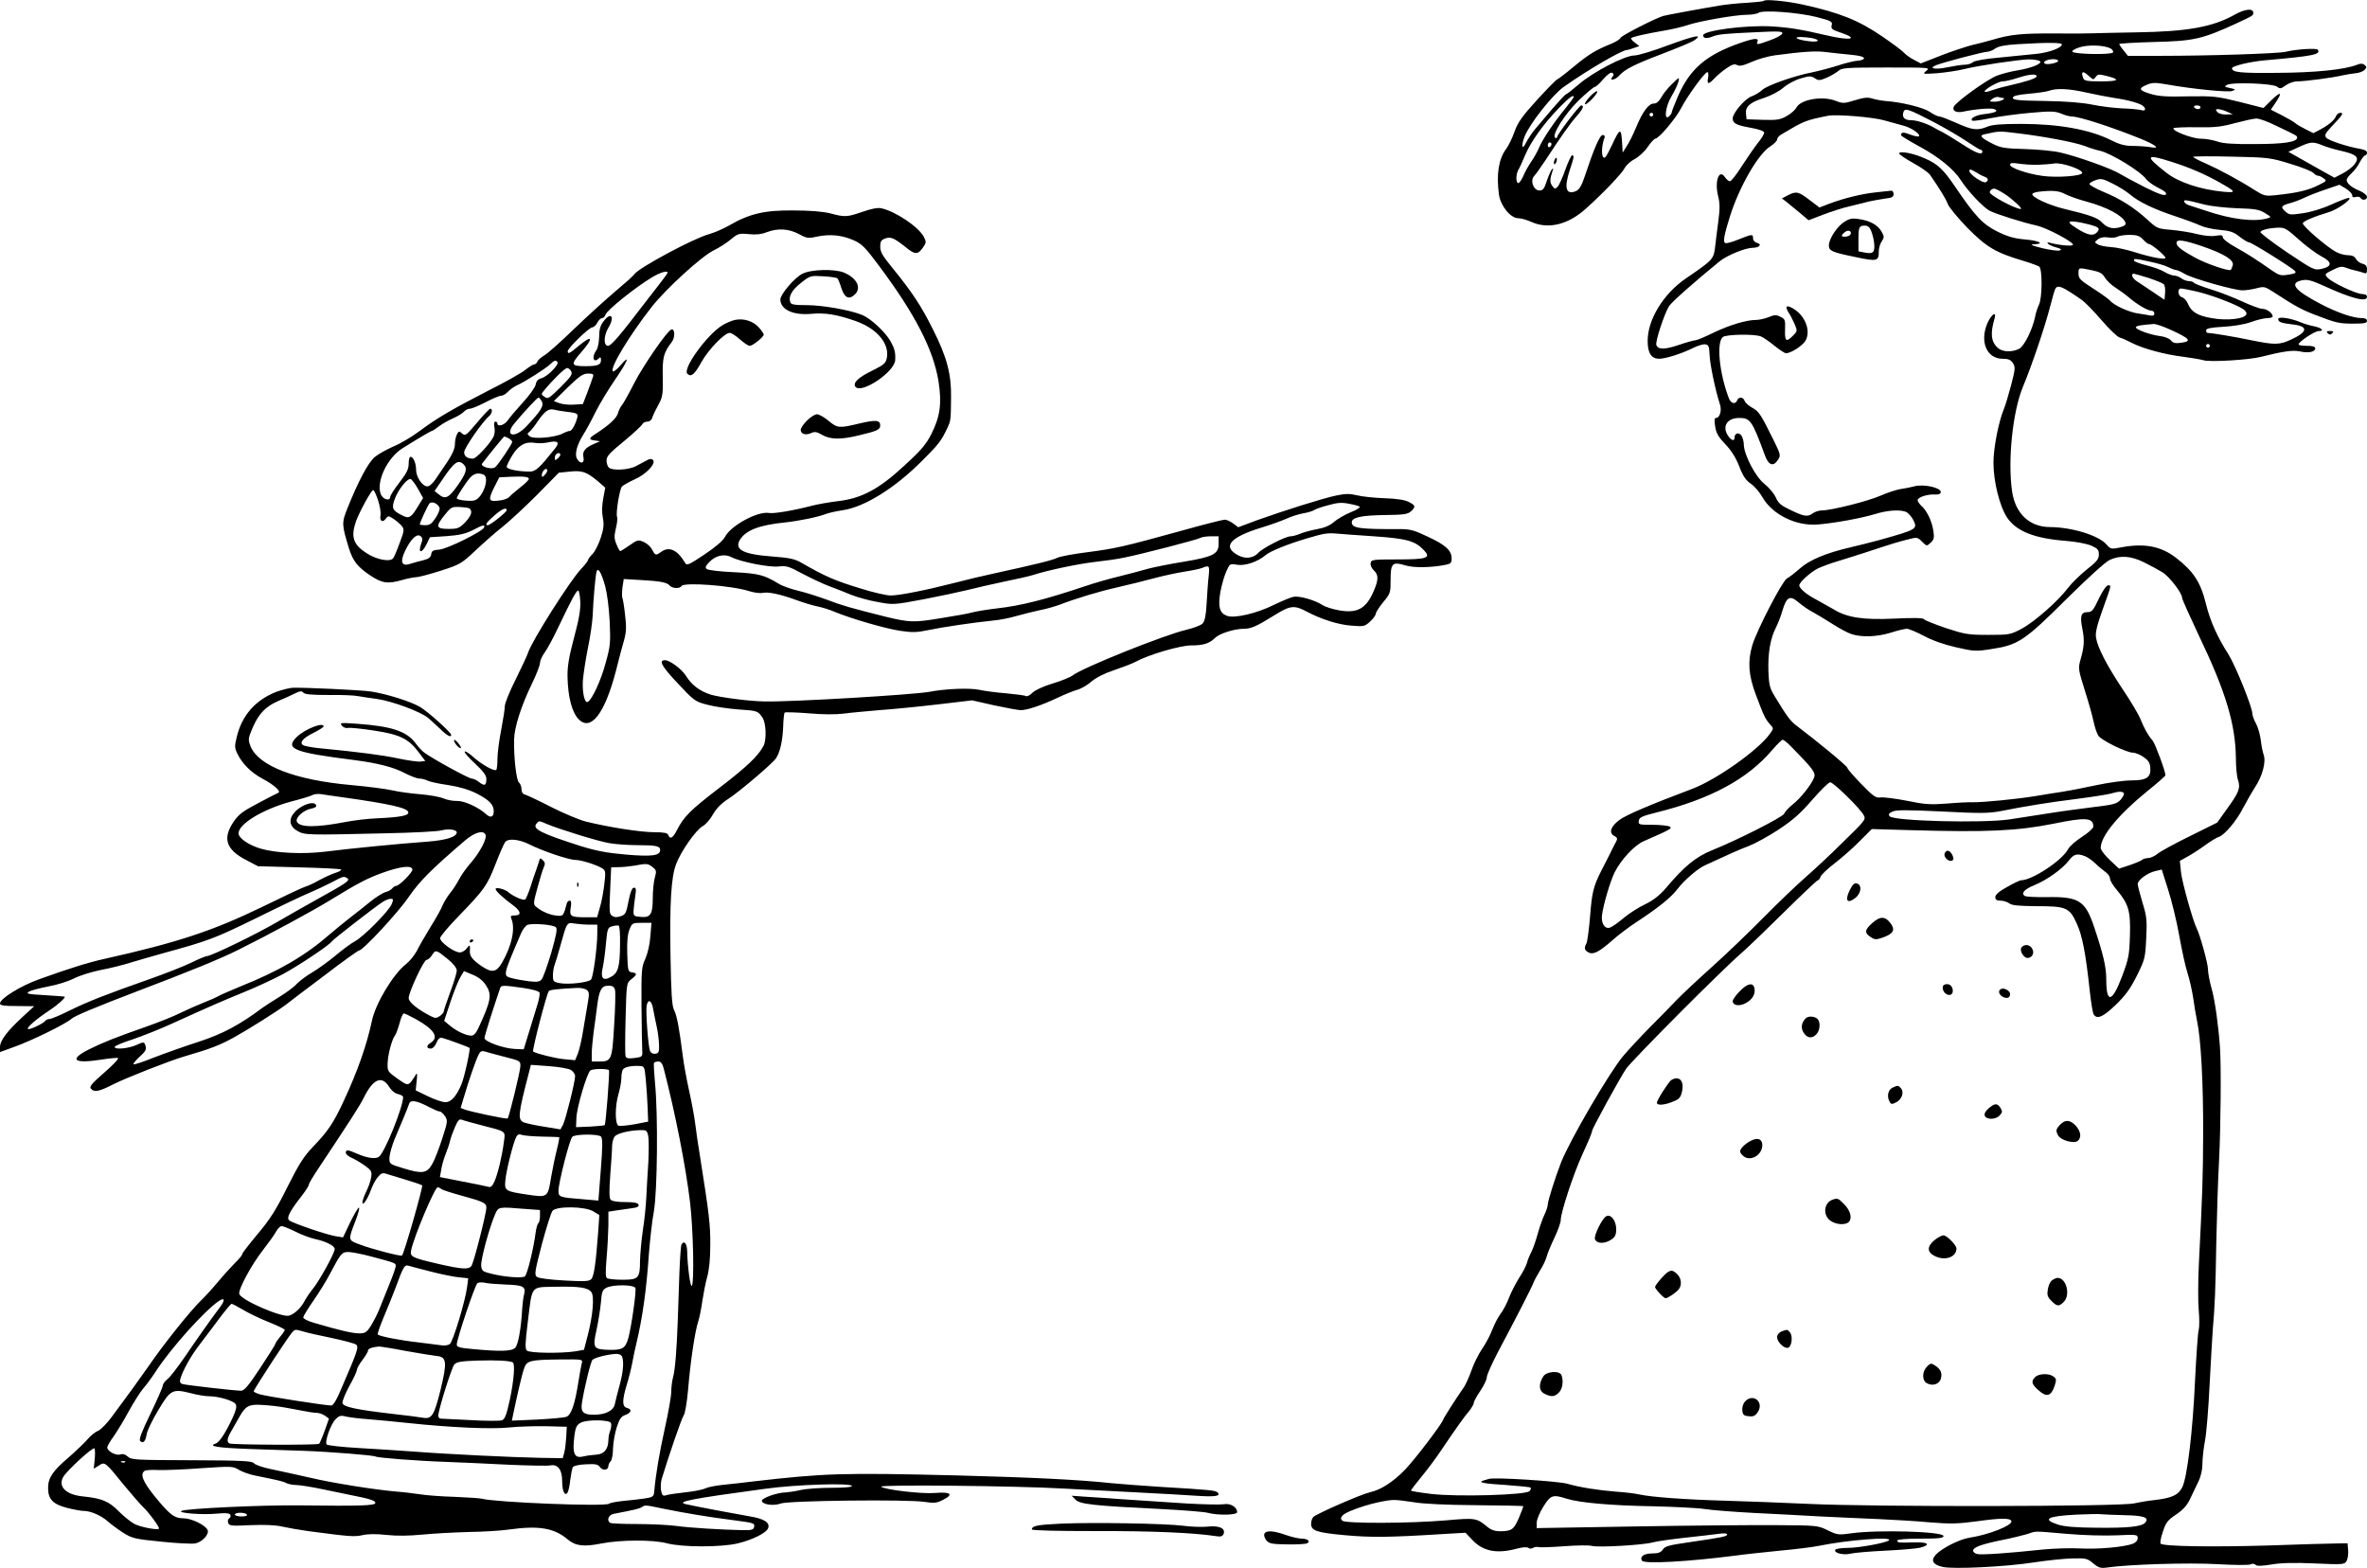 <?xml version="1.0" standalone="no"?>
<!DOCTYPE svg PUBLIC "-//W3C//DTD SVG 20010904//EN"
 "http://www.w3.org/TR/2001/REC-SVG-20010904/DTD/svg10.dtd">
<svg version="1.0" xmlns="http://www.w3.org/2000/svg"
 width="1280pt" height="848pt" viewBox="0 0 1280 848"
 preserveAspectRatio="xMidYMid meet">
<g transform="translate(0,848) scale(0.1,-0.1)"
fill="#000000" stroke="none">
<path d="M9539 8476 c-4 -4 -44 -8 -90 -11 -46 -2 -111 -9 -144 -14 -121 -20
-291 -52 -310 -57 -44 -13 -226 -106 -231 -118 -3 -8 -24 -21 -47 -31 -89 -36
-125 -58 -206 -125 -47 -39 -88 -70 -91 -70 -4 0 -52 -49 -107 -109 -82 -90
-104 -121 -123 -173 -12 -35 -33 -77 -45 -93 -41 -55 -54 -138 -39 -248 9 -61
63 -127 104 -127 15 0 47 -9 71 -20 91 -41 199 -15 294 71 91 81 195 190 210
219 9 17 33 39 55 50 21 11 53 40 70 65 17 25 36 45 41 45 19 0 114 112 142
169 33 63 126 191 140 191 5 0 7 -13 4 -30 -8 -37 2 -38 34 -4 13 14 42 39 64
54 32 22 45 26 59 18 13 -7 33 -3 78 17 33 15 90 31 127 36 150 20 224 25 278
17 32 -4 91 -10 131 -14 45 -4 72 -11 72 -19 0 -6 -15 -12 -33 -13 -17 -1 -66
-12 -107 -26 -41 -13 -102 -29 -135 -36 -100 -19 -248 -71 -275 -96 -14 -13
-40 -29 -58 -35 -35 -12 -102 -90 -102 -119 0 -27 19 -37 98 -51 48 -9 72 -18
72 -27 0 -7 -15 -32 -34 -55 -18 -23 -57 -79 -86 -124 -29 -46 -58 -83 -65
-83 -7 0 -19 10 -27 22 -32 48 -57 -23 -37 -102 10 -40 10 -68 1 -138 -6 -48
-14 -105 -16 -127 -9 -78 -8 -77 -160 -181 -121 -83 -206 -222 -206 -337 0
-67 20 -97 63 -97 37 1 125 29 186 60 23 11 52 20 63 18 18 -3 21 -11 23 -58
2 -50 30 -186 56 -267 11 -34 -1 -73 -22 -73 -8 0 -9 -15 -4 -45 5 -36 17 -57
54 -96 33 -34 58 -74 76 -120 20 -53 36 -76 62 -94 20 -13 48 -46 64 -74 54
-94 182 -157 300 -147 95 8 234 34 308 56 69 22 142 26 172 10 10 -6 26 -24
35 -41 25 -50 22 -52 -186 -110 -41 -11 -111 -29 -155 -39 -129 -30 -221 -68
-273 -115 -26 -23 -57 -47 -69 -53 -25 -14 -162 -278 -187 -361 -26 -89 -21
-162 20 -270 42 -112 50 -129 76 -158 20 -22 20 -22 -1 -51 -62 -88 -292 -250
-421 -298 -218 -82 -358 -141 -393 -168 -48 -36 -58 -69 -28 -86 16 -8 19 -15
12 -28 -5 -9 -21 -39 -34 -67 -14 -27 -34 -68 -46 -90 -44 -87 -52 -118 -62
-246 -6 -73 -15 -141 -20 -150 -14 -26 -11 -37 11 -49 26 -14 57 2 131 67 31
28 90 72 130 98 119 78 187 133 222 180 37 47 107 108 147 126 143 66 183 84
236 104 34 13 107 53 162 89 78 52 118 87 182 161 45 52 89 95 97 95 18 0 164
-143 182 -179 12 -22 6 -29 -111 -143 -67 -67 -161 -154 -208 -195 -47 -41
-148 -138 -225 -216 -77 -78 -203 -199 -279 -267 -77 -69 -162 -149 -190 -178
-28 -30 -94 -97 -147 -150 -52 -53 -116 -122 -142 -153 -75 -90 -286 -451
-335 -574 -30 -77 -72 -208 -72 -228 0 -10 -8 -34 -18 -55 -10 -20 -26 -66
-36 -102 -10 -36 -25 -81 -35 -100 -10 -19 -21 -46 -24 -60 -4 -14 -22 -50
-42 -80 -19 -30 -44 -79 -55 -108 -11 -30 -32 -69 -46 -87 -14 -19 -34 -58
-45 -87 -11 -29 -36 -76 -55 -103 -19 -28 -45 -80 -57 -116 -13 -36 -31 -76
-40 -89 -51 -74 -109 -165 -114 -179 -11 -28 -152 -213 -205 -268 -64 -66
-130 -109 -189 -122 -46 -10 -282 -113 -306 -133 -7 -6 -13 -23 -13 -38 0 -37
30 -47 179 -61 144 -13 233 -13 536 6 l120 7 37 -39 c57 -61 131 -76 237 -48
33 9 59 11 66 5 6 -5 17 -5 25 0 8 5 22 7 31 4 10 -2 71 0 138 5 66 5 133 6
148 2 34 -10 278 4 332 19 22 6 100 17 173 25 73 8 154 17 181 21 29 4 47 3
47 -3 0 -11 -24 -16 -210 -43 -104 -15 -127 -21 -138 -39 -11 -16 -25 -21 -57
-21 -45 0 -69 -17 -56 -39 12 -19 247 -6 511 28 41 6 147 17 235 26 88 8 183
20 210 26 158 32 402 51 380 30 -16 -14 -162 -41 -225 -41 -33 0 -62 -5 -65
-10 -11 -17 44 -31 83 -21 21 5 105 12 187 16 83 4 167 11 188 16 61 16 45 31
-30 29 -87 -3 -93 -2 -93 10 0 6 48 10 125 10 100 0 125 3 125 14 0 25 -356
35 -498 15 -70 -10 -76 -9 -128 16 -53 26 -57 27 -282 28 -125 1 -467 -2 -759
-7 l-533 -9 0 29 c0 17 16 55 36 87 39 63 51 67 126 43 70 -22 239 -37 468
-41 118 -3 244 -9 280 -15 36 -6 155 -15 265 -21 110 -5 272 -14 360 -19 88
-4 228 -11 310 -14 83 -4 209 -11 282 -18 113 -9 149 -8 255 6 128 18 179 18
185 1 7 -23 -122 -74 -227 -90 -53 -8 -148 -56 -181 -91 -30 -32 -17 -55 37
-67 58 -13 341 1 489 24 72 11 166 21 210 22 76 2 83 0 115 -27 29 -24 40 -27
75 -22 118 17 442 27 595 18 91 -5 172 -6 181 -1 9 5 20 4 27 -3 7 -7 32 -6
84 2 50 9 123 11 235 6 157 -7 162 -6 173 14 6 11 10 38 8 58 l-3 37 -60 -1
c-33 0 -199 -5 -370 -11 -307 -9 -566 -5 -581 10 -4 4 1 33 12 64 16 50 26 63
71 93 36 24 59 49 74 80 12 25 32 67 45 94 16 32 24 68 24 100 0 28 6 85 14
126 8 41 19 179 25 305 7 127 14 259 17 295 11 124 15 216 19 470 3 140 9 341
15 445 9 174 12 512 5 610 -8 115 -26 248 -44 315 -12 41 -21 90 -21 109 0 31
-43 186 -61 221 -20 39 -80 252 -85 305 l-6 60 43 24 c24 13 67 41 94 61 28
20 60 40 72 44 33 10 98 88 133 157 18 34 47 85 65 113 40 60 60 138 46 175
-5 14 -12 49 -15 76 -3 28 -14 68 -25 90 -12 21 -21 47 -21 56 0 35 -92 262
-130 322 -59 92 -98 179 -120 268 -30 122 -67 178 -163 253 -82 63 -172 80
-298 56 -52 -10 -55 -10 -77 15 -43 50 -187 94 -306 95 -110 0 -187 72 -205
191 -25 170 3 435 59 569 45 107 117 319 145 427 13 50 26 97 30 102 13 23 38
12 143 -61 18 -13 66 -62 107 -110 41 -47 84 -89 97 -93 13 -3 43 -17 68 -30
59 -30 175 -62 275 -74 44 -6 94 -14 111 -19 34 -11 247 2 309 18 119 30 174
38 211 30 46 -11 84 -3 84 16 0 10 -13 14 -45 14 -25 0 -45 3 -45 8 1 14 87
72 109 72 34 0 15 18 -27 26 -20 4 -52 13 -70 21 -55 23 -122 33 -122 18 0
-16 14 -22 83 -30 81 -10 76 -40 -13 -81 -63 -29 -87 -30 -215 -4 -85 18 -211
39 -237 40 -5 0 -8 6 -8 14 0 10 24 15 93 19 55 3 116 13 151 26 33 12 72 21
88 21 15 0 28 4 28 9 0 18 -32 41 -56 41 -13 0 -61 18 -107 39 -45 21 -121 51
-170 66 -48 15 -90 31 -93 36 -3 5 -15 9 -27 9 -12 0 -31 7 -41 15 -11 8 -29
15 -39 15 -11 0 -34 9 -51 19 -17 11 -61 27 -98 36 -38 10 -68 21 -68 26 0 12
3 12 86 -6 39 -8 84 -21 100 -30 16 -8 34 -15 41 -15 6 0 28 -9 47 -21 42 -25
268 -89 313 -89 18 0 52 5 75 11 41 11 46 10 95 -22 114 -74 148 -93 221 -121
117 -45 131 -48 209 -48 58 0 73 3 73 15 0 10 -10 15 -28 15 -47 0 -132 29
-222 76 -144 75 -174 115 -98 129 26 5 51 -2 113 -30 150 -69 235 -91 235 -60
0 10 -10 15 -26 15 -32 0 -165 63 -188 89 -16 18 -15 20 28 41 37 19 50 21 73
12 15 -6 40 -13 55 -16 14 -3 33 -9 42 -12 12 -5 16 0 16 19 0 18 -7 27 -25
31 -13 3 -29 15 -35 26 -7 14 -21 20 -43 20 -18 0 -47 8 -65 18 -50 27 -184
142 -179 155 3 11 58 35 147 62 46 15 126 74 101 75 -7 0 -50 -16 -94 -36 -48
-22 -111 -41 -154 -47 -65 -10 -74 -9 -93 8 -29 26 -25 33 22 46 24 6 59 20
80 30 20 10 71 30 113 44 l76 26 35 -21 c19 -12 34 -28 34 -36 0 -11 6 -13 19
-9 11 3 22 1 26 -5 10 -16 35 -12 35 6 0 8 -17 22 -37 31 -45 18 -73 41 -73
60 0 7 12 23 26 36 14 12 35 39 45 60 11 20 24 37 29 37 6 0 10 7 10 15 0 9
-14 16 -37 20 -70 12 -170 45 -183 60 -11 14 -7 22 26 58 62 65 70 77 50 77
-9 0 -20 -8 -23 -17 -9 -23 -39 -48 -85 -73 l-38 -20 -42 21 c-24 12 -50 27
-58 35 -9 7 -42 26 -73 42 l-57 29 25 37 c39 57 30 65 -20 16 l-45 -44 -129
33 c-122 30 -139 32 -278 30 -118 -3 -160 0 -206 14 -62 19 -65 30 -14 50 26
11 45 11 107 0 141 -25 328 -43 351 -35 21 8 20 9 -12 16 -30 6 -32 8 -16 17
28 16 249 8 271 -10 15 -12 21 -11 46 7 16 12 44 22 62 22 43 0 194 20 243 32
22 5 55 10 73 12 17 1 39 9 48 17 13 14 13 17 1 28 -11 8 -22 9 -43 0 -69 -26
-224 -42 -434 -43 -198 -2 -240 3 -240 25 0 12 98 36 180 43 259 23 301 31
284 57 -6 10 -116 3 -174 -11 -39 -10 -421 -22 -684 -22 l-169 0 -23 29 c-13
15 -23 31 -24 35 0 3 84 8 188 11 215 5 260 15 447 101 90 42 90 42 90 57 0
25 -44 21 -98 -9 -120 -68 -257 -93 -538 -97 -107 -2 -210 -4 -229 -5 -19 -1
-114 -2 -211 -1 -175 1 -237 -5 -334 -34 -27 -8 -78 -21 -112 -29 -34 -9 -110
-34 -169 -57 l-107 -42 -36 19 c-20 10 -45 28 -56 40 -11 12 -64 51 -118 88
-128 87 -228 127 -427 171 -86 19 -202 30 -211 21z m284 -88 c81 -21 88 -25
82 -45 -4 -18 2 -24 45 -38 108 -36 59 -47 -73 -16 -137 32 -198 42 -292 48
-139 9 -375 -22 -375 -48 0 -16 19 -19 47 -8 35 14 64 17 242 25 121 6 143 5
139 -7 -2 -8 -31 -24 -64 -36 -72 -26 -78 -27 -70 -8 8 21 -18 19 -95 -8 -181
-63 -270 -139 -334 -285 -19 -44 -35 -85 -35 -90 0 -5 -7 -15 -15 -22 -29 -24
-18 58 15 111 16 27 32 61 36 76 7 28 6 28 -34 -11 -22 -21 -48 -53 -58 -72
-13 -23 -26 -34 -41 -34 -28 0 -61 -45 -96 -130 -15 -36 -37 -81 -50 -100
l-22 -35 -3 50 c-5 85 -11 85 -53 -5 -34 -72 -42 -82 -51 -67 -9 17 -5 67 9
103 3 8 -1 14 -10 14 -16 0 -49 -78 -97 -223 -16 -49 -29 -71 -45 -79 -57 -26
-69 15 -35 116 22 66 24 76 11 76 -4 0 -21 -35 -36 -77 -15 -43 -34 -85 -42
-93 -13 -13 -16 -13 -29 5 -14 19 -13 37 2 82 5 12 4 15 -3 8 -6 -5 -18 -34
-28 -62 -14 -44 -21 -53 -40 -53 -32 0 -52 53 -29 78 9 9 37 49 63 88 77 118
132 197 168 237 33 37 41 57 24 57 -11 0 -131 -158 -131 -172 0 -5 -4 -6 -10
-3 -21 13 52 129 128 203 41 39 80 72 86 72 6 0 27 19 46 42 23 26 41 39 49
34 9 -6 9 -11 0 -22 -19 -23 15 -17 36 6 32 36 82 61 234 119 81 31 158 63
172 72 54 37 3 27 -138 -25 -82 -31 -165 -56 -185 -56 -51 0 -219 -87 -298
-154 -36 -31 -68 -56 -72 -56 -3 0 -34 -33 -68 -72 -34 -40 -77 -91 -96 -113
-19 -22 -41 -56 -51 -75 -22 -47 -29 -20 -8 33 28 69 150 224 211 267 130 92
315 200 343 200 5 0 22 5 38 11 l28 10 -25 19 c-14 10 -22 21 -19 24 7 7 72
22 181 41 42 7 96 20 120 28 62 22 263 57 323 57 27 0 57 5 65 11 24 16 214 2
313 -23z m-24 -114 c49 -10 36 -24 -16 -17 -61 7 -91 22 -47 23 17 0 46 -3 63
-6z m1351 -34 c0 -18 -65 -43 -135 -51 -38 -4 -128 -13 -200 -20 -81 -7 -136
-17 -146 -25 -8 -8 -29 -14 -45 -14 -16 0 -58 -7 -94 -14 -65 -14 -105 -6 -59
12 41 16 255 72 275 72 11 0 31 8 44 18 18 12 53 19 120 23 164 10 240 9 240
-1z m263 -22 c10 -5 16 -15 14 -21 -4 -14 -206 -11 -220 3 -5 4 11 15 35 23
45 16 135 14 171 -5z m-383 -68 c20 -12 -42 -38 -122 -51 -33 -5 -82 -18 -109
-28 -54 -21 -224 -143 -234 -169 -8 -22 14 -33 50 -26 63 14 151 21 169 14 27
-10 7 -20 -54 -27 -46 -5 -82 -25 -63 -36 4 -2 49 4 98 14 50 10 147 23 216
29 110 10 131 9 164 -4 21 -9 47 -16 59 -16 40 0 215 -57 369 -119 90 -37 114
-58 51 -46 -20 3 -62 6 -92 6 -41 0 -70 8 -114 30 -115 58 -282 89 -489 89
-108 0 -156 -4 -182 -15 -53 -22 -81 -19 -167 20 -43 19 -84 35 -92 35 -9 0
-32 11 -52 25 -36 24 -153 53 -241 59 -22 2 -54 8 -70 13 -24 8 -45 6 -94 -9
-59 -18 -66 -18 -102 -4 -72 29 -191 9 -214 -35 -7 -13 -31 -35 -54 -47 -35
-20 -52 -22 -128 -20 l-88 3 -3 28 c-5 40 20 63 96 87 37 12 83 36 106 56 22
19 64 42 94 50 47 14 55 14 76 1 20 -14 27 -13 67 4 24 11 52 28 62 37 17 15
47 17 258 17 233 0 238 0 216 -18 -22 -18 -21 -18 58 -13 44 4 109 13 145 22
82 20 291 51 350 53 25 0 52 -4 60 -9z m100 1 c0 -11 -59 -23 -72 -15 -15 9
12 24 45 24 15 0 27 -4 27 -9z m167 -83 c22 -20 24 -21 36 -4 11 15 18 16 60
5 76 -19 65 -29 -31 -29 -73 0 -91 3 -96 16 -15 39 -3 44 31 12z m-284 -2 c-2
-10 -54 -27 -158 -51 -33 -7 -73 -19 -89 -25 -16 -6 -31 -9 -33 -6 -9 9 72 56
97 56 14 0 52 9 85 20 62 20 102 22 98 6z m272 -87 c50 -11 117 -24 150 -29
71 -10 135 -28 153 -42 20 -17 14 -31 -10 -23 -13 3 -59 8 -103 9 -44 2 -116
11 -160 20 -54 11 -137 18 -255 20 -145 2 -175 5 -175 17 0 10 21 16 85 22 47
4 96 11 110 16 41 15 109 12 205 -10z m-2775 -24 c0 -3 -20 -30 -44 -60 -62
-75 -125 -169 -143 -213 -8 -20 -28 -55 -43 -77 -15 -22 -35 -57 -43 -78 -9
-20 -21 -37 -26 -37 -14 0 -14 44 -2 68 6 9 23 46 38 82 32 76 100 170 185
258 54 55 78 73 78 57z m2323 -5 c7 0 6 -4 -3 -10 -8 -5 -28 -10 -45 -10 -29
1 -29 1 -10 16 11 8 26 12 33 9 8 -3 19 -5 25 -5z m1067 -50 c0 -5 -6 -10 -14
-10 -8 0 -18 5 -21 10 -3 6 3 10 14 10 12 0 21 -4 21 -10z m-1443 -80 c61 -32
141 -79 178 -104 37 -25 71 -46 76 -46 5 0 9 -4 9 -10 0 -21 -35 -8 -113 43
-45 29 -93 58 -107 65 -14 6 -32 16 -40 21 -40 23 -94 41 -126 41 -36 0 -51
17 -40 46 8 21 28 14 163 -56z m1588 55 l30 -13 -36 -1 c-21 -1 -42 5 -49 14
-10 12 -9 15 6 15 11 -1 33 -7 49 -15z m-3105 -15 c0 -5 -4 -10 -10 -10 -5 0
-10 5 -10 10 0 6 5 10 10 10 6 0 10 -4 10 -10z m1250 -31 c36 -10 83 -23 105
-29 42 -11 92 -46 82 -57 -4 -3 -25 1 -46 9 -38 15 -51 14 -51 -3 0 -4 46 -32
103 -63 100 -54 184 -122 221 -181 38 -59 121 -147 156 -165 39 -19 177 -63
255 -80 53 -12 195 -87 195 -103 0 -10 -69 -4 -120 9 -17 5 -22 4 -15 -4 6 -6
26 -15 45 -20 26 -7 31 -11 19 -16 -9 -4 -52 2 -95 12 -56 14 -70 20 -46 21
61 2 32 19 -45 26 -60 5 -95 15 -152 43 -79 39 -120 83 -228 242 -64 94 -94
123 -163 153 -61 28 -140 43 -140 27 0 -5 34 -28 75 -51 42 -23 82 -51 91 -63
55 -79 87 -132 97 -159 6 -17 54 -75 106 -129 104 -105 153 -134 301 -178 41
-12 81 -27 88 -32 17 -15 16 -171 -2 -206 -7 -15 -17 -43 -20 -62 -15 -72 -59
-161 -87 -176 -40 -20 -91 -18 -117 6 -35 33 -40 77 -16 158 12 42 -17 23 -38
-24 -44 -101 -5 -194 82 -194 30 0 43 -5 55 -23 14 -22 13 -32 -9 -118 -14
-52 -31 -110 -39 -129 -29 -69 -57 -212 -57 -291 0 -103 33 -236 74 -298 50
-74 148 -113 321 -126 50 -4 109 -15 133 -25 36 -16 42 -23 42 -49 0 -24 -11
-38 -66 -81 -36 -29 -81 -73 -100 -98 -55 -73 -184 -186 -252 -222 -61 -32
-66 -33 -180 -33 -109 0 -126 3 -230 37 -61 21 -115 42 -118 48 -4 7 -57 8
-159 3 -169 -8 -257 5 -331 51 -22 12 -61 35 -89 50 -56 29 -95 62 -95 79 0
16 59 70 100 91 19 9 69 28 110 40 41 13 104 32 140 44 161 53 188 61 237 73
50 13 52 13 77 -12 25 -25 25 -25 46 -6 18 17 21 26 15 65 -8 52 -34 107 -64
134 -12 11 -21 25 -21 32 0 15 54 33 95 30 21 -1 30 4 30 14 0 23 -90 43 -140
31 -22 -6 -58 -13 -80 -16 -22 -4 -69 -19 -105 -35 -68 -30 -267 -80 -317 -80
-16 0 -38 -7 -49 -15 -28 -21 -46 -19 -119 16 -53 25 -68 37 -82 69 -10 22
-37 54 -61 73 -49 38 -111 158 -112 213 0 16 -6 38 -13 49 -15 19 -37 13 -37
-11 0 -21 -17 -17 -34 8 -36 51 -7 98 59 98 60 0 70 -14 139 -202 20 -55 46
-63 71 -24 15 23 14 28 -20 98 -74 150 -83 163 -119 183 -20 11 -39 28 -42 38
-7 21 -33 23 -40 2 -10 -24 -34 -17 -45 12 -52 136 -68 303 -32 331 19 14 169
17 205 3 13 -5 45 -27 73 -50 27 -22 56 -41 63 -41 28 0 92 42 107 70 29 57
-7 140 -76 176 -32 16 -37 6 -15 -29 8 -12 22 -39 31 -60 15 -36 15 -38 -9
-62 -37 -37 -45 -31 -43 32 2 53 0 58 -25 70 -23 12 -33 11 -64 -2 -20 -8 -51
-15 -68 -15 -52 0 -145 -28 -232 -70 -45 -22 -88 -40 -96 -40 -8 0 -48 -11
-89 -25 -76 -26 -112 -26 -122 -1 -7 18 44 172 69 211 15 23 136 130 272 241
42 34 138 73 179 74 37 0 54 19 24 27 -12 3 -21 13 -21 24 0 24 -4 24 -79 -6
-34 -14 -67 -23 -72 -19 -12 7 -6 42 26 144 50 159 153 339 219 379 20 13 36
29 36 37 0 7 10 20 23 27 124 74 129 76 252 101 45 9 244 -7 305 -25z m2121
-30 c113 -54 112 -53 111 -64 -1 -23 -73 -34 -228 -34 -119 -1 -173 3 -204 14
-23 8 -63 15 -89 15 -46 0 -160 44 -147 57 3 3 59 6 124 5 96 -2 133 2 207 22
50 13 102 25 116 25 15 1 64 -17 110 -40z m-1397 -40 c140 -17 306 -48 361
-69 28 -11 64 -22 80 -25 60 -13 222 -112 252 -155 8 -11 37 -32 65 -46 36
-18 47 -29 40 -36 -8 -8 -40 3 -114 40 -57 29 -118 62 -136 73 -41 26 -227 93
-319 114 -37 9 -124 17 -193 19 -112 3 -132 7 -177 30 -61 31 -72 44 -41 50
83 18 75 18 182 5z m-2524 -58 c0 -6 -4 -13 -10 -16 -5 -3 -10 1 -10 9 0 9 5
16 10 16 6 0 10 -4 10 -9z m4167 -6 c21 -9 67 -23 104 -31 84 -19 100 -35 72
-72 -11 -15 -40 -37 -65 -50 l-44 -23 -70 39 c-38 22 -94 53 -124 70 l-55 31
55 25 c64 30 78 31 127 11z m-171 -101 c61 -18 117 -41 124 -49 7 -8 18 -15
24 -15 7 0 21 -6 31 -14 18 -13 17 -15 -21 -34 -62 -32 -120 -45 -244 -58 -50
-5 -60 -2 -107 28 -88 56 -195 113 -265 144 -37 16 -68 32 -68 36 0 3 93 4
208 1 200 -4 211 -6 318 -39z m-646 12 c101 -32 182 -67 260 -111 93 -52 96
-58 25 -52 -126 12 -244 51 -310 103 -118 92 -113 104 25 60z m-720 -17 c30 1
70 4 88 7 38 7 152 -31 152 -51 0 -17 -138 -27 -216 -16 -84 12 -174 43 -174
60 0 10 10 12 48 6 26 -4 72 -7 102 -6z m-287 -65 c19 -7 22 -20 6 -29 -14 -9
-89 42 -89 60 0 12 6 11 33 -5 17 -11 40 -23 50 -26z m785 -95 c46 -40 129
-80 247 -119 55 -18 116 -41 135 -50 19 -9 66 -20 104 -23 57 -5 76 -12 107
-37 21 -16 43 -30 50 -30 14 0 235 -138 250 -156 8 -10 -1 -14 -36 -19 -40 -7
-50 -4 -87 21 -87 61 -126 86 -195 125 -41 22 -73 47 -73 56 0 12 -8 13 -39 8
-23 -4 -62 0 -99 9 -33 9 -96 19 -139 23 -75 6 -79 8 -128 53 -72 66 -148 115
-239 152 -43 18 -78 38 -77 43 1 6 16 15 34 21 28 10 39 8 92 -19 33 -16 75
-43 93 -58z m-677 2 c40 -26 100 -81 87 -81 -30 0 -168 74 -168 90 0 10 12 20
25 20 6 0 31 -13 56 -29z m328 -1 c20 -10 71 -29 114 -40 111 -30 196 -76 210
-112 5 -13 -2 -19 -29 -27 -41 -11 -70 -3 -98 27 -21 24 -70 41 -201 72 -84
20 -175 62 -175 80 0 5 15 11 33 13 75 9 111 6 146 -13z m756 -57 c33 -8 111
-17 173 -19 96 -3 120 -7 150 -26 36 -22 36 -22 12 -29 -72 -20 -194 -5 -330
41 -36 12 -76 25 -89 29 -13 3 -26 12 -29 19 -4 14 2 13 113 -15z m-592 -118
c20 -8 21 -17 5 -33 -20 -20 -50 -13 -106 22 -39 25 -49 35 -35 38 18 4 101
-13 136 -27z m1099 -71 c40 -36 95 -76 121 -90 60 -31 60 -55 1 -68 -40 -8
-43 -6 -187 90 -81 55 -145 104 -143 109 3 12 46 22 98 24 32 1 46 -7 110 -65z
m-843 1 c13 -14 27 -25 33 -25 13 0 88 -63 88 -74 0 -12 -72 1 -165 30 -44 14
-103 27 -130 28 -28 2 -60 8 -70 14 -20 12 -20 12 0 28 13 10 32 14 55 10 19
-3 42 -1 50 4 8 5 38 10 65 10 40 0 55 -5 74 -25z m324 -38 c118 -41 169 -74
161 -102 -4 -11 -8 -22 -10 -24 -9 -10 -134 33 -194 66 -76 42 -100 61 -100
80 0 21 41 15 143 -20z m-602 -128 c44 -9 58 -17 71 -39 9 -16 34 -40 56 -54
22 -14 55 -38 74 -54 44 -38 102 -72 122 -72 9 0 16 -7 16 -15 0 -11 -7 -14
-22 -11 -13 3 -42 7 -66 11 -47 6 -131 44 -151 69 -7 8 -48 38 -92 66 -70 45
-79 54 -79 80 0 34 -2 34 71 19z m308 -42 c39 -13 76 -28 82 -34 6 -6 9 -27 7
-47 l-3 -37 -64 43 c-35 24 -75 50 -87 58 -23 15 -33 40 -15 40 4 0 41 -11 80
-23z m254 -72 c71 -16 178 -55 239 -86 26 -13 38 -26 36 -37 -5 -26 -104 -38
-189 -22 -76 13 -110 34 -128 79 -7 16 -21 31 -32 34 -22 6 -26 47 -5 47 8 0
44 -7 79 -15z m-131 -210 c100 -46 112 -60 56 -68 -34 -5 -46 -2 -58 12 -9 11
-34 21 -61 24 -53 7 -129 35 -129 47 0 8 27 13 96 18 12 1 55 -14 96 -33z
m208 -85 c0 -5 -4 -10 -10 -10 -5 0 -10 5 -10 10 0 6 5 10 10 10 6 0 10 -4 10
-10z m-357 -1170 c34 -17 79 -41 100 -54 38 -23 107 -113 107 -138 0 -8 41
-99 90 -203 147 -306 199 -482 201 -665 0 -47 5 -99 11 -116 15 -44 6 -68 -57
-155 l-55 -77 -147 -73 c-82 -40 -161 -83 -176 -96 -16 -13 -39 -23 -51 -23
-12 0 -26 -4 -31 -9 -6 -5 -36 -18 -68 -29 l-58 -19 -49 46 c-28 26 -50 55
-50 66 0 64 96 180 252 307 54 43 98 82 98 86 0 21 -55 170 -69 187 -26 30
-45 65 -65 114 -9 24 -52 97 -96 162 -85 128 -135 223 -145 279 -5 27 3 62 34
150 51 142 49 135 31 135 -9 0 -30 -30 -50 -72 -30 -64 -38 -73 -61 -73 -36 0
-42 -21 -28 -91 12 -61 10 -97 -11 -169 -12 -43 -11 -52 23 -160 20 -63 42
-140 48 -170 6 -30 18 -65 26 -78 16 -25 152 -92 188 -92 12 0 37 -10 56 -23
25 -17 35 -31 37 -56 5 -54 -18 -71 -103 -71 -39 0 -125 -12 -190 -26 -66 -14
-147 -30 -180 -35 -33 -5 -100 -15 -150 -24 -99 -16 -280 -34 -335 -33 -19 1
-82 -2 -140 -7 -91 -7 -122 -5 -218 15 -62 12 -126 20 -142 18 -26 -4 -39 5
-105 73 -41 42 -75 81 -75 87 0 9 -161 142 -271 225 -37 27 -55 52 -119 157
-30 49 -34 64 -37 140 -3 97 10 177 40 235 11 22 28 64 36 94 23 75 40 84 88
43 21 -18 56 -42 78 -53 22 -12 70 -41 106 -64 36 -23 82 -48 102 -54 55 -18
137 -15 212 8 37 12 76 21 87 21 10 0 51 -17 91 -38 46 -25 109 -47 174 -62
96 -22 107 -23 190 -10 146 22 180 44 406 269 114 113 213 203 235 213 56 26
113 23 185 -12z m-1911 -993 c123 -125 138 -145 128 -172 -15 -38 -73 -112
-117 -146 -21 -17 -41 -39 -45 -49 -7 -18 -249 -141 -393 -199 -85 -35 -147
-85 -247 -204 -34 -39 -67 -65 -110 -86 -35 -16 -88 -50 -118 -75 -30 -26 -64
-49 -74 -52 -28 -9 -48 23 -43 66 6 54 45 187 69 234 35 69 108 147 158 168
140 61 155 69 140 78 -8 5 -50 10 -93 10 -75 0 -78 1 -75 22 3 18 17 25 93 44
295 73 495 181 629 339 26 30 51 55 56 55 5 0 24 -15 42 -33z m1803 -256 c3
-5 -5 -21 -17 -35 -21 -23 -37 -27 -153 -41 -71 -9 -184 -24 -250 -35 -66 -10
-156 -24 -200 -31 -144 -21 -624 -9 -646 17 -9 11 -5 16 16 26 20 9 78 9 267
0 207 -11 252 -10 317 2 136 27 253 46 411 66 85 11 169 24 185 29 40 12 63
13 70 2z m-165 -181 c0 -9 -27 -33 -61 -55 -33 -21 -67 -51 -75 -66 -31 -61
-195 -169 -255 -169 -6 0 -40 -16 -75 -36 -44 -24 -64 -42 -64 -55 0 -14 7
-19 28 -19 16 0 37 -7 48 -15 14 -11 50 -14 147 -15 160 0 178 -7 217 -93 30
-64 49 -161 71 -367 7 -63 16 -121 22 -127 19 -26 51 -11 119 54 54 53 79 88
114 158 43 87 45 95 50 200 5 99 3 119 -20 194 -14 47 -26 92 -26 101 0 21 54
61 96 70 l34 8 34 -107 c19 -59 47 -172 61 -252 14 -79 34 -169 44 -199 10
-30 24 -91 31 -135 6 -44 15 -98 20 -120 22 -100 35 -339 34 -620 -1 -233 -4
-325 -23 -695 -5 -97 -5 -211 -1 -254 4 -44 4 -92 0 -107 -5 -15 -13 -140 -20
-276 -12 -270 -42 -518 -68 -573 -21 -44 -56 -60 -148 -71 -40 -4 -90 -13
-112 -18 -64 -18 -1419 -20 -1762 -3 -135 6 -335 14 -445 17 -220 6 -408 20
-470 34 -22 5 -78 12 -125 15 -100 8 -195 23 -265 43 -51 14 -394 36 -424 26
-9 -3 -22 -7 -30 -9 -32 -10 6 -17 124 -24 70 -5 129 -11 132 -14 3 -3 1 -12
-6 -19 -17 -21 -392 -32 -533 -15 -59 7 -108 15 -108 18 0 3 26 37 57 75 32
38 80 103 108 145 76 113 125 182 152 213 12 16 23 34 23 42 0 7 16 36 35 64
19 28 35 61 35 73 0 13 28 75 61 138 98 184 185 354 192 375 4 11 20 40 35 65
16 25 32 59 36 75 4 17 23 62 42 102 19 40 34 83 34 95 0 42 69 252 118 358
35 76 52 118 52 126 0 11 148 282 183 334 31 46 526 543 627 629 30 26 133
125 228 219 96 95 178 172 182 172 5 0 11 8 15 19 3 10 38 44 78 74 40 31 101
85 135 120 l64 64 211 -6 c414 -12 577 -4 772 35 176 36 215 33 215 -16z m-44
-160 c14 -6 39 -23 54 -38 15 -15 39 -35 53 -45 15 -10 27 -26 27 -37 0 -10
16 -38 37 -62 64 -77 75 -114 71 -246 -3 -107 -7 -126 -42 -220 -54 -144 -86
-151 -86 -18 0 68 -16 135 -66 285 -48 141 -82 163 -254 160 -60 -1 -113 2
-120 6 -23 14 -3 37 52 59 68 28 149 86 185 132 27 36 45 41 89 24z m-3631
-3493 c49 -9 179 -15 335 -16 140 -1 256 -4 257 -5 2 -1 -9 -30 -23 -63 -28
-65 -39 -73 -106 -73 -24 0 -46 8 -65 24 -58 48 -65 49 -222 35 -196 -17 -546
-18 -562 -2 -10 10 -9 15 0 27 24 29 200 83 276 85 17 1 66 -5 110 -12z m3842
-70 c107 -2 137 -13 114 -40 -18 -22 -91 -30 -265 -28 -114 1 -173 6 -207 17
-89 29 -58 46 101 54 63 3 124 4 135 2 11 -1 66 -4 122 -5z m-311 -101 c88 -8
211 -11 272 -8 107 5 112 4 112 -15 0 -13 -10 -24 -27 -31 -51 -18 -187 -30
-283 -25 -52 3 -144 0 -205 -6 -187 -20 -332 -30 -354 -24 -12 3 -21 11 -21
18 0 18 43 34 149 56 53 10 116 26 141 33 56 18 28 18 216 2z"/>
<path d="M8600 7960 c-43 -46 -37 -62 7 -18 20 21 34 40 30 44 -3 4 -20 -8
-37 -26z"/>
<path d="M8406 7614 c-4 -9 -4 -19 -1 -22 2 -3 7 3 11 12 4 9 4 19 1 22 -2 3
-7 -3 -11 -12z"/>
<path d="M10145 7440 c-76 -8 -167 -30 -252 -61 l-54 -21 -54 41 c-60 46 -72
48 -117 25 l-32 -17 25 -19 c13 -10 45 -37 72 -59 l47 -40 78 30 c42 16 106
37 142 45 36 9 83 20 105 26 22 5 61 12 88 16 38 4 47 9 47 25 0 10 -6 18 -12
18 -7 -1 -44 -5 -83 -9z"/>
<path d="M9970 7278 c-38 -26 -80 -91 -80 -125 0 -30 17 -37 144 -63 119 -25
126 -23 126 33 0 15 7 39 16 52 14 22 14 26 -2 54 -21 36 -65 59 -126 67 -35
5 -50 1 -78 -18z m148 -45 c17 -43 23 -97 13 -112 -6 -10 -19 -12 -45 -7 l-36
7 0 63 c0 69 3 76 35 76 15 0 26 -9 33 -27z m-112 -22 c-8 -12 -46 -15 -46 -5
0 4 8 13 18 20 18 14 39 3 28 -15z"/>
<path d="M10516 3865 c-7 -18 20 -46 39 -39 11 5 11 11 3 30 -13 27 -33 32
-42 9z"/>
<path d="M10002 3665 c-26 -54 -13 -74 29 -42 34 25 40 72 10 80 -14 3 -23 -6
-39 -38z"/>
<path d="M10126 3490 c-43 -38 -45 -54 -10 -77 23 -15 30 -15 67 -2 56 20 67
41 41 76 -29 39 -56 40 -98 3z"/>
<path d="M10932 3357 c-13 -16 11 -57 32 -57 25 0 39 27 26 49 -12 24 -42 28
-58 8z"/>
<path d="M9410 3122 c-22 -22 -40 -47 -40 -55 0 -24 35 -30 69 -12 35 18 54
47 49 78 -5 36 -36 32 -78 -11z"/>
<path d="M10507 3148 c-7 -21 12 -48 34 -48 30 0 23 54 -7 58 -12 2 -24 -3
-27 -10z"/>
<path d="M10823 3133 c-20 -7 -15 -31 7 -43 23 -12 40 -6 40 15 0 17 -30 34
-47 28z"/>
<path d="M9765 2974 c-24 -24 -28 -53 -11 -79 19 -30 47 -32 69 -7 18 19 22
59 9 78 -12 18 -51 23 -67 8z"/>
<path d="M9038 2640 c-14 -9 -78 -108 -78 -123 0 -14 33 -14 76 2 40 14 50 23
57 48 19 64 -9 100 -55 73z"/>
<path d="M10233 2598 c-24 -12 -31 -50 -13 -78 7 -12 12 -12 35 0 30 16 43 54
25 75 -14 17 -17 17 -47 3z"/>
<path d="M10754 2487 c-18 -16 -25 -30 -21 -40 9 -23 60 -22 81 2 15 16 15 22
4 40 -17 27 -31 26 -64 -2z"/>
<path d="M11140 2398 c-23 -25 -24 -32 -10 -58 14 -26 86 -46 106 -29 21 18
17 51 -11 82 -31 33 -57 34 -85 5z"/>
<path d="M9478 2316 c-34 -14 -68 -45 -68 -62 0 -7 9 -19 21 -28 39 -27 99 10
99 62 0 30 -21 41 -52 28z"/>
<path d="M9910 1993 c-46 -16 -54 -81 -14 -112 31 -24 86 -28 104 -6 17 21 5
62 -30 96 -29 30 -34 31 -60 22z"/>
<path d="M8684 1902 c-23 -16 -65 -103 -59 -122 7 -23 44 -27 78 -9 29 16 37
28 37 62 0 48 -31 86 -56 69z"/>
<path d="M10461 1774 c-42 -35 -41 -66 4 -87 55 -26 115 -4 115 42 0 18 -52
71 -70 71 -10 0 -32 -12 -49 -26z"/>
<path d="M8986 1570 c-20 -22 -36 -44 -36 -49 0 -11 47 -61 57 -61 12 0 56 30
71 48 18 23 15 59 -8 82 -29 29 -43 25 -84 -20z"/>
<path d="M11097 1557 c-10 -6 -20 -29 -23 -49 -5 -30 -2 -41 19 -62 31 -31 41
-32 67 -6 38 38 14 130 -33 130 -7 0 -21 -6 -30 -13z"/>
<path d="M9633 1280 c-13 -6 -23 -18 -23 -30 0 -26 36 -62 58 -58 21 4 29 63
11 84 -13 16 -15 16 -46 4z"/>
<path d="M10421 1091 c-28 -28 -28 -77 0 -91 31 -17 68 -4 75 27 8 29 -2 50
-33 70 -19 13 -24 12 -42 -6z"/>
<path d="M8346 1038 c-28 -44 -24 -81 9 -96 36 -17 52 -15 75 8 20 20 26 63
14 94 -10 26 -80 21 -98 -6z"/>
<path d="M11006 1034 c-24 -23 -20 -39 19 -73 43 -38 67 -31 86 26 10 32 10
38 -7 50 -24 18 -79 16 -98 -3z"/>
<path d="M9436 901 c-10 -11 -16 -31 -14 -48 2 -23 8 -29 35 -31 25 -3 35 2
49 23 35 54 -27 104 -70 56z"/>
<path d="M4665 7335 c-84 -29 -96 -30 -174 -9 -39 10 -110 16 -199 16 -157 2
-240 -18 -347 -80 -33 -19 -82 -40 -110 -48 -83 -22 -375 -179 -403 -215 -6
-10 -54 -52 -105 -95 -50 -42 -150 -133 -222 -202 -71 -69 -144 -134 -162
-144 -17 -10 -34 -25 -37 -33 -3 -8 -10 -15 -16 -15 -6 0 -28 -13 -48 -29 -20
-17 -109 -67 -197 -111 -202 -104 -281 -150 -375 -220 -41 -31 -105 -69 -142
-84 -36 -16 -82 -41 -101 -57 -36 -30 -89 -130 -148 -277 -32 -79 -31 -89 8
-217 22 -69 45 -99 113 -145 65 -44 96 -49 176 -26 27 8 60 14 74 15 14 0 74
16 134 35 105 34 112 39 186 108 42 40 108 98 146 128 38 30 122 108 188 174
l118 120 60 6 c67 7 91 -2 152 -53 l39 -34 -11 -59 c-7 -38 -8 -75 -2 -104 7
-36 5 -58 -12 -110 -12 -36 -32 -75 -45 -87 -12 -12 -23 -26 -23 -31 0 -5 -17
-27 -38 -49 -59 -62 -269 -393 -287 -454 -4 -13 -34 -77 -66 -142 -33 -65 -59
-130 -59 -145 0 -15 -9 -73 -20 -130 -11 -56 -20 -127 -20 -156 0 -29 -3 -55
-6 -59 -10 -10 -81 30 -125 70 -22 20 -43 33 -46 29 -4 -4 21 -33 55 -64 45
-42 62 -65 62 -83 0 -37 -9 -41 -38 -19 -13 11 -32 20 -41 20 -16 0 -210 106
-256 140 -12 8 -34 32 -50 54 -47 62 -129 89 -310 102 -94 7 -99 6 -86 -10 8
-10 23 -15 34 -12 10 2 72 -4 137 -14 141 -21 188 -44 242 -115 l38 -50 -26
-3 c-14 -2 -69 6 -122 17 -85 18 -206 34 -433 56 -36 4 -72 11 -79 15 -23 14
-2 39 55 67 30 15 55 31 55 35 0 25 -98 -13 -143 -55 -69 -66 -23 -85 309
-127 125 -16 214 -39 272 -70 31 -16 67 -30 80 -30 13 0 32 -5 44 -11 11 -6
61 -17 111 -24 63 -10 111 -24 155 -46 68 -35 92 -60 92 -96 0 -32 -18 -38
-43 -14 -40 36 -116 71 -155 70 -20 -1 -53 5 -72 13 -20 9 -76 19 -125 23 -50
4 -118 13 -152 21 -34 8 -136 21 -225 29 -301 27 -499 103 -543 209 -11 27
-12 42 -4 63 39 106 78 150 159 185 25 10 62 27 82 37 30 15 40 16 48 6 8 -10
46 -13 138 -13 70 1 141 -2 157 -6 17 -3 62 -10 100 -15 79 -10 238 -68 280
-103 15 -13 45 -40 66 -60 35 -35 59 -48 59 -32 0 13 -127 127 -168 151 -51
30 -181 71 -267 84 -58 8 -355 22 -423 20 -18 -1 -56 -11 -85 -21 -115 -44
-189 -128 -217 -246 -12 -48 -11 -59 3 -88 26 -55 75 -104 137 -137 61 -32
102 -69 85 -76 -5 -2 -55 -27 -109 -56 -82 -43 -105 -60 -133 -101 -61 -90
-41 -151 71 -208 l61 -32 222 -6 c122 -3 224 -8 228 -12 3 -3 -11 -12 -32 -18
-21 -7 -60 -25 -88 -40 -27 -16 -61 -31 -75 -35 -14 -4 -116 -52 -228 -107
-270 -131 -459 -194 -857 -283 -87 -19 -192 -52 -353 -110 -101 -36 -212 -105
-212 -131 0 -11 21 -14 93 -14 l92 -1 -62 -57 c-84 -77 -123 -129 -123 -163
l0 -28 82 30 c94 34 273 122 303 149 19 17 129 63 365 153 271 103 436 170
535 219 169 84 406 212 508 275 139 85 189 112 274 143 100 36 163 43 163 17
0 -15 -71 -87 -87 -87 -6 0 -16 -6 -22 -14 -7 -8 -23 -17 -37 -20 -14 -4 -49
-26 -78 -49 -28 -23 -78 -62 -110 -87 -32 -25 -84 -67 -115 -94 -131 -114
-273 -197 -481 -280 -62 -26 -118 -50 -124 -55 -6 -4 -38 -18 -71 -31 -33 -13
-90 -38 -127 -56 -37 -19 -118 -51 -180 -73 -177 -62 -242 -88 -318 -126 -109
-55 -82 -78 66 -55 44 7 86 11 92 9 7 -2 -26 -37 -73 -78 -67 -58 -83 -77 -74
-87 18 -22 44 -17 120 22 76 38 301 126 384 151 144 42 188 59 266 101 78 43
231 139 286 180 12 10 103 79 203 154 99 76 186 138 191 138 21 0 211 204 270
291 59 85 121 148 307 307 52 43 98 55 108 27 8 -20 -32 -96 -81 -152 -23 -26
-52 -67 -63 -89 -12 -23 -33 -55 -47 -72 -14 -17 -32 -46 -40 -64 -7 -19 -37
-73 -66 -119 -28 -46 -62 -104 -74 -129 -13 -25 -39 -57 -58 -72 -70 -54 -167
-215 -186 -309 -28 -131 -77 -271 -153 -434 -57 -122 -84 -161 -169 -250 -46
-48 -74 -92 -135 -214 -61 -123 -93 -173 -160 -253 -46 -55 -84 -104 -84 -109
0 -6 -17 -27 -38 -47 -20 -20 -62 -66 -92 -102 -30 -36 -71 -81 -91 -100 -60
-58 -207 -242 -286 -358 -18 -26 -59 -83 -90 -126 -32 -43 -79 -108 -106 -144
-26 -36 -60 -71 -75 -78 -16 -6 -42 -27 -58 -46 -16 -19 -62 -63 -102 -98 -87
-74 -112 -111 -112 -166 0 -61 26 -88 104 -108 36 -9 75 -16 88 -16 38 0 93
-24 129 -55 19 -17 57 -45 85 -63 48 -30 62 -34 203 -48 84 -9 168 -13 186
-10 38 7 77 49 68 72 -10 26 -87 64 -130 64 -51 0 -75 19 -159 122 -63 79 -78
118 -51 135 6 4 41 6 76 4 35 -1 139 3 232 10 162 11 168 11 201 -9 18 -11 58
-25 88 -31 129 -26 151 -31 169 -41 11 -5 35 -10 53 -10 18 0 89 -11 158 -26
69 -14 158 -33 198 -41 48 -10 72 -20 72 -29 0 -16 -77 -18 -417 -14 -197 2
-607 -17 -632 -30 -22 -12 115 -22 189 -15 48 5 70 3 75 -5 4 -7 2 -16 -5 -20
-7 -5 -10 -15 -6 -25 6 -16 18 -17 121 -12 77 3 133 1 172 -8 32 -7 94 -18
138 -24 227 -30 250 -32 296 -22 30 7 75 7 130 1 56 -6 120 -5 194 2 61 6 173
12 250 14 77 1 174 7 215 13 164 23 247 9 321 -54 42 -35 87 -40 182 -21 103
20 277 21 353 1 84 -22 291 -22 382 -1 80 19 157 57 166 83 11 29 -22 51 -97
63 -71 12 -299 55 -346 66 -60 13 22 29 429 84 168 23 461 32 467 15 2 -6 -39
-10 -110 -10 -61 0 -137 -5 -167 -12 -30 -7 -67 -12 -81 -13 -44 0 -129 -30
-129 -45 0 -20 63 -30 102 -15 42 16 686 23 776 9 55 -8 67 -7 102 11 59 30
42 44 -44 37 -75 -6 -274 18 -291 34 -12 12 722 5 985 -10 102 -5 282 -15 400
-21 118 -6 262 -14 318 -18 105 -7 136 -2 116 18 -11 11 -40 14 -309 30 -93 6
-213 15 -265 20 -177 19 -423 31 -840 42 -614 15 -710 12 -1100 -33 -47 -6
-119 -14 -160 -18 -41 -4 -84 -13 -95 -19 -11 -6 -58 -16 -105 -21 -47 -5 -95
-12 -107 -16 -18 -6 -22 -2 -28 24 -3 17 -2 45 3 63 38 125 107 327 119 344 8
12 18 72 24 140 12 147 37 316 55 369 7 22 17 72 22 110 6 39 17 97 26 129 11
38 17 100 17 175 1 108 -7 172 -56 481 -9 52 -20 129 -25 170 -5 41 -20 122
-33 180 -13 58 -30 148 -36 200 -18 141 -31 212 -47 241 -10 20 -15 93 -18
286 -5 288 3 429 30 500 24 66 107 185 143 205 17 9 42 38 57 65 19 33 45 59
82 83 57 36 239 191 258 219 22 32 36 95 39 168 1 40 5 76 8 80 4 3 62 1 129
-4 74 -7 149 -7 188 -2 36 5 124 13 195 19 72 5 214 19 316 31 l186 22 119
-27 c66 -14 130 -26 144 -26 35 0 112 26 195 65 39 19 87 38 107 44 21 5 57
25 79 45 27 22 71 45 123 62 44 15 97 35 116 45 71 39 242 89 301 89 66 0 99
10 130 41 23 23 104 49 155 49 40 0 71 14 167 74 85 53 107 55 177 17 76 -40
168 -69 237 -74 69 -6 74 -4 103 23 16 15 30 34 30 42 0 7 18 35 40 62 39 47
40 51 40 122 0 89 10 98 79 77 45 -14 140 -13 219 3 27 5 32 11 32 34 0 43
-32 73 -127 117 -75 36 -97 42 -153 42 -222 -1 -260 5 -260 37 0 26 51 37 177
39 103 1 125 4 143 20 27 25 25 32 -12 51 -22 11 -65 18 -133 20 -55 2 -121 9
-148 16 -37 9 -61 9 -109 -1 -70 -14 -285 -82 -433 -135 l-99 -37 -28 21 c-15
11 -35 20 -45 20 -10 0 -117 -27 -238 -61 -308 -85 -352 -95 -505 -115 -74 -9
-147 -23 -162 -30 -25 -13 -114 -35 -348 -86 -52 -11 -144 -33 -205 -49 -156
-40 -300 -69 -349 -69 -22 0 -97 17 -166 39 -137 42 -188 64 -318 139 -35 20
-64 26 -158 33 -158 12 -206 38 -171 93 33 50 105 77 242 91 76 8 178 29 222
46 16 6 56 15 90 20 117 17 282 119 429 267 90 89 105 109 138 180 17 37 18
40 19 162 2 128 -23 220 -97 367 -65 130 -111 200 -223 338 -50 61 -63 83 -63
111 0 28 5 36 26 44 30 12 49 3 111 -46 51 -42 66 -42 93 -4 19 27 20 31 6 59
-29 55 -155 139 -231 155 -20 4 -54 -3 -100 -19z m-346 -120 c44 -24 52 -25
101 -14 68 14 132 8 196 -20 45 -20 62 -37 138 -139 197 -264 293 -453 321
-623 19 -120 9 -191 -38 -285 -29 -57 -55 -88 -148 -173 -137 -127 -230 -176
-358 -191 -43 -5 -106 -16 -138 -24 -102 -27 -207 -44 -233 -40 -62 12 -210
-69 -240 -130 -10 -19 -50 -54 -110 -94 -84 -56 -96 -62 -105 -46 -42 71 -87
92 -131 59 -27 -20 -31 -19 -48 14 -8 15 -29 34 -46 41 -29 12 -34 11 -76 -19
-24 -17 -47 -31 -50 -31 -3 0 -12 16 -20 36 -13 30 -13 45 -4 85 7 27 10 56 7
63 -8 20 13 148 26 165 7 7 37 24 67 38 62 26 120 87 101 106 -7 7 -17 7 -33
-2 -13 -7 -39 -21 -58 -31 -40 -22 -130 -26 -148 -8 -7 7 -12 24 -12 39 0 22
18 41 95 104 52 43 96 84 99 92 3 7 15 13 26 13 11 0 23 8 26 18 6 19 17 41
43 90 14 27 17 55 15 135 -2 105 4 129 49 188 19 26 17 74 -3 67 -23 -8 -153
-197 -200 -289 -29 -57 -59 -111 -67 -120 -8 -9 -18 -30 -22 -45 -7 -26 -51
-66 -123 -112 -35 -22 -35 -30 0 -34 l27 -4 -30 -13 c-50 -21 -67 -41 -60 -73
8 -34 -18 -40 -35 -8 -14 25 1 77 35 131 13 20 42 73 65 120 23 46 71 125 106
176 69 100 85 143 30 78 -19 -22 -38 -37 -42 -33 -17 18 90 195 209 347 77 98
269 274 336 307 31 15 74 43 95 61 36 30 43 32 95 27 38 -4 69 -1 96 10 61 23
118 20 174 -9z m-709 -210 c0 -3 -21 -32 -47 -65 -27 -34 -61 -78 -76 -98
-134 -176 -182 -232 -199 -232 -25 0 -24 55 2 98 37 61 13 89 -28 32 -16 -21
-22 -44 -22 -82 -1 -31 -7 -61 -15 -72 -27 -36 -16 -73 13 -44 9 9 12 7 12 -9
0 -26 -18 -33 -83 -33 -82 0 -83 8 -20 80 64 74 56 91 -16 31 -51 -43 -61 -48
-61 -30 0 16 116 129 133 129 7 0 20 11 27 25 7 14 19 25 26 25 7 0 15 8 18
18 8 25 160 147 251 202 45 27 85 39 85 25z m-595 -484 c8 -14 -57 -79 -87
-86 -18 -5 -28 -15 -31 -34 -3 -16 -35 -60 -71 -99 -35 -39 -72 -82 -81 -96
-17 -25 -55 -36 -55 -16 0 6 -5 10 -11 10 -7 0 -9 -11 -5 -31 3 -17 1 -40 -6
-52 -22 -41 -93 -117 -110 -117 -31 0 -48 12 -48 35 0 22 99 165 135 195 16
13 21 40 6 40 -4 0 -37 -34 -71 -75 -59 -70 -64 -74 -81 -59 -16 14 -18 14
-28 -5 -6 -11 -11 -35 -11 -53 0 -23 -13 -53 -40 -94 -22 -32 -51 -76 -65 -96
-15 -22 -33 -38 -44 -38 -27 0 -61 51 -61 90 0 35 -15 70 -30 70 -6 0 -10 -17
-10 -37 0 -30 -11 -51 -50 -102 -28 -36 -50 -71 -50 -78 0 -25 -40 -14 -51 15
-26 68 36 198 119 249 93 58 153 93 158 93 3 0 20 11 37 24 18 14 52 33 77 44
25 11 51 27 59 36 7 9 22 16 32 16 10 0 48 16 85 35 36 19 74 35 83 35 10 0
26 9 37 21 10 11 32 27 49 35 45 20 157 92 180 114 22 22 31 25 40 11z m74
-49 c8 -16 -2 -30 -57 -85 -63 -62 -69 -66 -87 -53 -20 14 -20 14 0 38 48 58
110 118 122 118 7 0 17 -8 22 -18z m118 -29 c-3 -10 -17 -47 -30 -83 l-25 -65
-49 -3 c-27 -2 -62 2 -78 8 l-30 11 76 75 c63 61 82 74 109 74 26 0 31 -3 27
-17z m-277 -134 c13 -23 -7 -54 -85 -136 -64 -67 -120 -50 -62 19 50 60 122
138 129 138 4 0 12 -9 18 -21z m130 -55 c72 -9 71 -8 53 -59 -10 -25 -23 -45
-31 -45 -7 0 -26 -7 -41 -15 -42 -21 -157 -31 -177 -14 -13 11 -14 15 -2 23 8
6 29 32 46 58 37 54 59 70 87 63 11 -3 40 -8 65 -11z m-309 -144 c10 -6 19
-15 19 -19 0 -12 -77 -126 -93 -138 -18 -14 -81 4 -70 20 31 41 117 147 120
147 3 0 13 -5 24 -10z m253 -52 c-86 -108 -107 -128 -139 -128 -64 0 -125 13
-125 26 0 7 14 35 31 63 34 55 72 75 123 66 17 -3 49 -2 71 3 50 11 63 1 39
-30z m26 -37 c0 -5 -7 -14 -15 -21 -12 -10 -15 -10 -15 2 0 8 3 18 7 21 9 10
23 9 23 -2z m-522 -53 c21 -21 13 -48 -34 -114 -48 -68 -67 -76 -103 -46 l-21
17 41 60 c66 98 87 113 117 83z m438 -56 c-14 -14 -16 -14 -16 -1 0 20 23 44
29 28 2 -6 -4 -18 -13 -27z m-332 2 c37 -14 -3 -128 -49 -140 -25 -6 -95 2
-95 12 0 9 52 89 73 112 21 22 42 27 71 16z m246 -24 c0 -5 -21 -26 -47 -46
-27 -21 -53 -44 -60 -52 -7 -8 -32 -17 -57 -19 -55 -7 -58 4 -21 77 l25 49 62
3 c70 3 98 0 98 -12z m-601 -51 l29 -52 -30 -49 c-36 -59 -47 -64 -85 -44 -52
26 -57 39 -37 91 18 47 63 105 83 105 6 0 24 -23 40 -51z m-215 -63 c10 -30
16 -66 14 -80 -7 -33 11 -45 28 -21 13 17 14 17 41 0 15 -10 35 -27 45 -38 15
-20 15 -25 -10 -91 -14 -39 -30 -77 -36 -85 -17 -21 -89 -8 -144 28 -72 46
-86 88 -57 172 19 52 83 169 93 169 5 0 16 -24 26 -54z m333 -42 c3 -8 -7 -32
-21 -54 -21 -32 -32 -40 -56 -40 -17 0 -30 2 -30 4 0 10 42 101 52 113 12 15
46 1 55 -23z m4976 6 c5 -4 -18 -18 -49 -30 -32 -13 -72 -37 -90 -52 -21 -19
-51 -32 -90 -39 -33 -6 -74 -17 -93 -25 -18 -8 -42 -14 -52 -14 -27 0 -150
-63 -173 -88 -27 -30 -68 -36 -108 -16 -91 47 -49 98 123 151 46 14 106 35
135 48 28 13 71 26 95 30 24 4 49 12 56 17 6 5 40 17 75 26 49 14 74 16 113 8
28 -5 54 -12 58 -16z m-4805 -26 c2 -13 -10 -35 -32 -58 -33 -33 -41 -36 -91
-36 -68 0 -71 13 -19 77 35 43 38 44 88 41 43 -3 51 -6 54 -24z m192 7 c0 -10
-89 -81 -102 -81 -17 0 -7 16 35 52 40 36 67 47 67 29z m-122 -93 c-7 -21
-200 -117 -243 -120 -33 -2 -41 -7 -43 -25 -3 -17 -13 -25 -45 -33 -23 -5 -54
-14 -69 -19 -46 -15 -56 10 -28 69 31 65 64 97 84 81 11 -9 13 -19 5 -37 -21
-56 1 -61 28 -6 l18 37 91 6 c69 5 102 13 140 32 55 29 67 32 62 15z m4812
-48 c177 -12 223 -25 270 -75 40 -42 18 -50 -143 -50 -136 0 -142 -1 -145 -21
-2 -11 6 -28 18 -39 26 -24 25 -52 -4 -117 -40 -90 -88 -116 -186 -98 -35 6
-74 19 -88 28 -41 27 -125 51 -157 45 -16 -3 -65 -24 -109 -45 -90 -45 -211
-73 -251 -58 -40 15 -49 48 -36 127 7 37 21 88 32 112 19 43 19 44 60 37 43
-7 114 18 154 53 23 20 116 58 220 89 91 27 112 31 160 27 22 -2 114 -9 205
-15z m-840 -40 c0 -56 -29 -71 -192 -98 -74 -12 -158 -29 -188 -37 -30 -9
-100 -27 -155 -41 -55 -13 -138 -37 -185 -53 -218 -73 -347 -106 -480 -121
-52 -6 -111 -16 -130 -21 -19 -6 -97 -20 -174 -32 -144 -24 -168 -23 -296 8
-191 48 -234 60 -315 91 -49 18 -121 41 -160 50 -38 9 -86 26 -105 38 -77 47
-107 55 -242 62 -73 3 -139 11 -146 17 -10 8 -7 16 14 38 34 36 82 46 120 26
51 -26 205 -56 255 -50 42 5 56 0 130 -40 46 -24 111 -55 144 -67 33 -12 86
-33 117 -46 32 -13 96 -31 143 -39 85 -16 86 -16 247 14 89 17 196 40 237 50
42 11 132 31 201 46 69 14 140 30 157 36 81 26 243 60 331 70 54 6 126 16 162
24 95 19 392 96 410 106 8 5 34 9 58 9 l42 0 0 -40z m-54 -177 c-4 -32 -8 -98
-11 -147 -3 -62 -10 -94 -21 -107 -8 -9 -48 -25 -87 -34 -121 -28 -564 -206
-616 -247 -13 -10 -62 -30 -109 -44 -50 -15 -95 -36 -109 -50 -13 -14 -29 -21
-35 -18 -6 4 -54 10 -107 15 -53 4 -118 13 -146 19 -52 11 -181 6 -270 -11
-90 -16 -744 -55 -890 -52 -82 1 -242 22 -292 37 -59 19 -102 51 -134 102 -22
36 -87 84 -113 84 -36 0 -18 -33 69 -125 89 -95 94 -99 161 -116 37 -10 112
-21 165 -25 106 -7 107 -8 132 -44 20 -28 23 -120 6 -153 -29 -55 -90 -113
-236 -225 -162 -124 -194 -157 -232 -230 -22 -44 -38 -53 -47 -27 -5 11 -23
15 -78 15 -70 0 -239 26 -366 57 -36 9 -120 44 -187 78 -68 35 -132 65 -143
68 -13 3 -20 14 -20 30 0 13 -6 30 -14 36 -14 12 -28 137 -26 231 1 67 39 185
97 304 24 49 43 99 43 111 0 12 11 37 25 56 14 19 48 81 75 139 72 151 95 193
106 197 5 1 10 -25 12 -59 2 -45 -7 -97 -34 -197 -27 -102 -36 -154 -35 -209
2 -111 24 -195 61 -232 66 -66 141 33 201 263 15 61 35 136 44 166 12 44 13
72 5 138 -5 46 -12 87 -15 92 -2 5 -2 29 1 54 l7 46 86 -5 c111 -6 148 -13
162 -30 14 -16 55 -19 64 -3 14 22 272 3 368 -28 26 -8 59 -12 72 -9 29 7 95
-7 185 -40 36 -13 85 -28 110 -33 25 -5 68 -18 95 -30 90 -37 272 -90 353
-102 66 -10 90 -9 153 4 75 16 245 41 354 52 33 3 89 14 125 25 36 10 92 24
125 31 33 6 80 20 105 29 88 34 210 71 312 94 57 13 146 35 198 49 52 14 127
30 166 36 40 6 82 15 95 20 39 16 41 13 35 -46z m-3264 -50 c11 -41 21 -117
25 -193 5 -115 4 -133 -22 -225 -24 -91 -72 -196 -96 -210 -17 -11 -31 49 -27
115 3 36 15 115 27 175 13 61 24 139 26 175 3 82 15 221 21 239 8 25 25 -3 46
-76z m-1427 -1143 c263 -37 358 -58 363 -82 4 -18 -41 -27 -171 -33 -49 -2
-123 -11 -165 -19 -165 -32 -254 -31 -267 2 -8 21 36 61 76 69 16 3 29 9 29
14 0 32 -73 13 -114 -30 -37 -39 -33 -78 12 -104 39 -23 52 -23 476 -13 148 3
285 10 304 16 37 10 82 4 82 -11 0 -24 -56 -42 -157 -50 -154 -11 -419 -37
-553 -54 -124 -15 -267 -8 -350 16 -65 19 -120 57 -120 83 0 51 133 131 285
172 55 14 107 30 115 35 8 5 29 7 45 5 17 -3 66 -10 110 -16z m1113 -146 c69
-29 277 -93 336 -103 33 -6 101 -11 152 -11 101 0 124 -5 124 -26 0 -31 -44
-37 -185 -25 -104 9 -161 20 -248 47 -212 68 -260 92 -236 120 14 17 12 17 57
-2z m-95 -110 c69 -35 213 -84 249 -84 31 0 113 -26 144 -45 19 -12 20 -18 12
-87 -5 -40 -15 -97 -24 -125 l-15 -53 -58 0 c-85 0 -92 4 -85 51 5 26 3 39 -5
39 -6 0 -13 -6 -15 -12 -19 -71 -20 -73 -56 -69 -37 3 -84 24 -111 48 -16 13
-15 21 7 101 13 48 28 98 34 111 9 19 8 28 -4 39 -13 13 -16 13 -19 1 -2 -8
-10 -30 -16 -49 -7 -19 -22 -62 -32 -95 -11 -33 -24 -64 -28 -68 -9 -9 -64 15
-91 38 -19 17 -70 30 -70 18 0 -11 40 -48 93 -87 44 -32 49 -56 11 -56 -21 0
-25 -3 -19 -17 23 -53 3 -147 -51 -240 -30 -51 -54 -55 -110 -17 -48 33 -64
53 -63 79 2 37 -1 40 -17 17 -8 -12 -25 -22 -38 -22 -30 0 -106 55 -106 77 0
9 46 64 103 122 136 141 151 161 198 282 22 57 45 109 51 116 17 21 75 15 131
-13z m665 -122 c22 -17 23 -22 13 -58 -6 -21 -11 -71 -11 -110 0 -88 -12 -107
-65 -102 -37 3 -40 5 -39 33 1 17 5 51 9 78 6 38 5 47 -7 47 -10 0 -19 -23
-29 -72 -12 -65 -17 -74 -42 -82 -19 -7 -34 -7 -45 1 -18 11 -18 14 -11 175
l4 88 40 1 c22 0 60 4 85 8 68 13 73 12 98 -7z m-1650 -61 c18 -11 -6 -27
-158 -111 -63 -35 -162 -91 -220 -125 -111 -65 -358 -185 -381 -185 -7 0 -45
-16 -84 -35 -38 -19 -140 -59 -225 -89 -236 -83 -336 -122 -435 -171 -50 -25
-98 -45 -107 -45 -9 0 -20 -5 -23 -10 -9 -14 -87 -51 -94 -44 -8 8 49 56 114
99 46 30 94 73 84 76 -2 1 -51 4 -109 8 -91 5 -102 8 -83 19 12 7 59 19 105
28 46 8 108 28 138 43 30 16 96 36 145 46 50 9 124 28 165 41 41 12 118 35
170 49 249 68 282 81 505 190 127 63 257 125 290 138 33 14 86 39 119 56 64
34 65 34 84 22z m241 -138 c-13 -37 -154 -179 -200 -203 -19 -10 -68 -46 -107
-79 -40 -33 -96 -73 -125 -90 -28 -16 -65 -44 -82 -61 -16 -18 -59 -49 -95
-71 -36 -22 -76 -48 -90 -58 -126 -94 -216 -142 -348 -185 -75 -24 -184 -63
-241 -85 -57 -23 -106 -39 -109 -36 -3 3 11 20 31 39 38 34 41 43 31 69 -5 13
-11 13 -47 -4 -44 -19 -117 -26 -117 -10 0 5 44 24 98 41 53 18 149 56 212 85
209 95 274 123 389 170 62 25 157 69 210 97 92 50 253 158 266 178 7 11 230
184 273 212 15 10 35 18 44 18 15 0 16 -4 7 -27z m887 -127 c9 -8 2 -43 -25
-138 -21 -70 -44 -135 -52 -144 -11 -13 -24 -15 -69 -10 -30 4 -72 11 -93 17
-48 13 -49 10 51 243 9 21 25 41 35 45 27 10 140 1 153 -13z m182 14 l42 0 0
-46 c0 -76 -22 -238 -34 -251 -15 -16 -122 -28 -170 -19 -33 6 -36 10 -36 41
0 19 4 44 9 57 5 13 19 59 31 103 36 130 35 128 78 121 20 -3 56 -6 80 -6z
m329 -62 c-3 -44 -14 -92 -27 -122 -21 -46 -22 -61 -21 -255 1 -113 3 -222 4
-241 2 -34 1 -35 -41 -41 -33 -4 -45 -2 -49 9 -3 8 -3 100 0 205 5 191 5 191
31 212 32 25 33 33 4 37 -22 3 -23 8 -26 100 -2 69 2 107 12 132 14 35 17 36
67 36 l52 0 -6 -72z m-164 -49 c-1 -120 -11 -152 -52 -173 -41 -22 -55 -4 -41
55 5 24 13 82 17 129 7 78 10 85 33 91 14 4 30 6 35 4 6 -1 9 -44 8 -106z
m-933 -74 c32 -26 49 -48 50 -63 0 -13 -16 -65 -35 -116 -19 -52 -35 -99 -35
-104 0 -6 -10 -18 -21 -26 -20 -13 -25 -13 -53 1 -69 36 -116 74 -116 96 0 32
82 207 97 207 7 0 20 11 29 25 20 31 22 30 84 -20z m208 -143 c33 -50 28 -82
-40 -229 -13 -29 -26 -43 -39 -43 -29 0 -80 24 -116 54 l-31 26 34 103 c19 56
43 116 54 134 l19 32 48 -20 c32 -13 56 -33 71 -57z m200 -14 c53 -8 86 -17
90 -26 2 -7 -3 -37 -12 -65 -9 -29 -29 -95 -45 -147 l-29 -94 -49 2 c-62 3
-163 40 -163 59 0 12 48 163 85 271 5 15 18 15 123 0z m498 -12 c3 -13 1 -100
-5 -192 -11 -188 -14 -194 -83 -194 l-38 0 0 43 c0 23 5 75 10 115 6 39 14
103 19 141 11 89 24 111 61 111 23 0 31 -5 36 -24z m-154 2 c14 -11 15 -21 8
-63 -5 -27 -16 -94 -25 -148 -8 -53 -22 -114 -30 -134 l-15 -36 -63 6 c-47 5
-145 29 -164 41 -7 4 74 317 85 327 6 7 49 12 153 17 19 1 42 -4 51 -10z m360
-104 c4 -21 12 -64 19 -94 7 -30 12 -75 13 -100 1 -39 -2 -45 -20 -48 -13 -2
-24 4 -29 15 -10 27 -24 214 -18 246 8 38 27 28 35 -19z m-1283 -55 c99 -55
126 -98 81 -127 -25 -15 -26 -32 -1 -32 11 0 23 12 31 31 10 24 18 30 34 26
21 -5 138 -48 145 -53 6 -5 -27 -158 -44 -198 -27 -64 -56 -96 -86 -96 -16 0
-58 14 -95 32 l-66 32 5 50 c5 42 3 48 -6 32 -39 -61 -37 -61 -97 -19 -53 38
-55 40 -54 83 2 50 23 129 40 151 6 8 17 38 25 67 7 28 17 52 23 52 5 0 34
-14 65 -31z m481 -204 c83 -21 85 -22 84 -51 -1 -28 -61 -275 -69 -282 -5 -5
-198 36 -231 48 l-23 9 19 63 c26 89 65 201 79 227 9 17 17 20 34 15 12 -4 60
-17 107 -29z m859 -62 c62 -239 120 -532 143 -728 17 -147 23 -434 9 -448 -8
-8 -23 103 -25 186 -1 44 -16 62 -31 37 -3 -5 -8 -74 -11 -152 -3 -79 -7 -197
-9 -263 -6 -159 -14 -262 -26 -305 -5 -19 -9 -53 -9 -75 0 -23 -15 -110 -34
-195 -31 -139 -51 -260 -58 -345 -3 -28 -7 -31 -53 -38 -27 -4 -79 -10 -115
-13 -36 -4 -70 -10 -76 -15 -20 -17 -614 7 -689 27 -11 3 -76 7 -145 10 -69 2
-154 8 -190 14 -36 5 -90 12 -120 14 -113 9 -349 46 -475 76 -71 16 -166 37
-210 46 -44 9 -85 23 -92 32 -10 12 -61 15 -337 16 -300 1 -325 2 -344 19 -14
13 -28 17 -42 12 -23 -7 -70 18 -70 38 0 7 16 35 36 62 19 28 56 88 81 135 26
47 60 101 76 120 17 19 47 60 68 92 80 125 268 334 344 384 31 20 33 3 5 -34
-37 -48 -127 -175 -194 -274 -37 -53 -77 -106 -91 -116 -14 -11 -25 -27 -25
-35 0 -8 -30 -76 -66 -151 -47 -96 -64 -140 -56 -148 16 -16 29 -2 35 36 3 20
31 78 63 131 66 111 77 116 174 92 36 -10 81 -17 100 -17 52 0 132 -24 144
-42 7 -12 4 -30 -14 -70 -39 -85 -74 -138 -94 -144 -44 -14 11 -23 179 -29 99
-3 232 -8 295 -10 143 -5 380 -24 391 -31 12 -7 230 -24 384 -29 72 -3 220 -9
330 -15 110 -5 214 -7 231 -4 41 8 64 -23 64 -86 0 -53 15 -83 29 -61 5 7 12
39 15 70 4 31 10 62 14 68 5 7 35 14 71 15 52 3 65 0 76 -16 15 -20 45 -16 45
7 0 7 5 18 12 25 7 7 13 38 13 70 1 31 10 83 20 114 15 46 24 59 47 67 33 12
37 31 8 38 -26 7 -26 41 -1 124 11 35 25 91 31 124 6 33 15 76 20 95 34 140
56 296 69 490 6 74 17 178 27 230 19 110 23 525 6 695 -5 55 -8 103 -5 108 2
4 13 7 23 7 14 0 22 -11 29 -37z m-501 -9 c12 -8 22 -23 22 -33 0 -31 -51
-233 -65 -262 l-14 -26 -85 14 c-47 7 -97 18 -111 23 -37 14 -35 39 26 273
l10 39 97 -7 c55 -4 107 -13 120 -21z m404 -49 c4 -38 8 -106 10 -150 l3 -80
-72 -14 c-40 -7 -79 -11 -88 -8 -20 8 -20 106 0 173 8 27 15 65 15 84 0 19 4
40 8 46 8 14 45 22 87 20 30 -1 30 -2 37 -71z m-199 48 c5 -10 -17 -290 -23
-297 -3 -2 -39 -6 -80 -8 l-75 -3 2 50 c2 58 58 245 76 257 15 10 94 10 100 1z
m-1188 -91 c12 -19 31 -35 48 -38 15 -4 27 -11 27 -16 0 -55 -102 -306 -132
-324 -19 -12 -62 -6 -113 16 -55 24 -65 25 -65 6 0 -7 14 -19 30 -26 17 -7 49
-26 72 -42 37 -27 40 -33 35 -65 -3 -19 -15 -54 -27 -77 -11 -23 -20 -49 -20
-56 0 -25 25 11 45 63 9 27 27 60 39 73 18 21 25 24 51 15 17 -5 64 -19 105
-32 41 -12 78 -25 83 -29 6 -5 -97 -367 -109 -379 -6 -6 -161 34 -227 59 -67
25 -66 21 -23 133 14 37 22 67 17 67 -5 0 -26 -36 -48 -81 l-38 -80 -38 6
c-47 7 -235 71 -253 86 -16 13 2 49 68 133 21 27 38 54 38 60 0 6 22 43 48 82
180 271 226 342 249 388 51 103 98 123 138 58z m215 -108 c25 -13 50 -24 57
-24 7 0 20 -11 29 -25 16 -24 15 -30 -15 -123 -17 -53 -41 -115 -54 -137 -28
-50 -54 -54 -157 -22 -75 23 -75 23 -74 58 1 19 13 62 27 97 39 91 73 174 80
195 8 21 40 16 107 -19z m285 -99 c135 -35 128 -29 120 -89 -9 -73 -32 -170
-50 -212 -11 -26 -20 -35 -32 -32 -10 3 -73 16 -141 29 l-123 24 7 40 c3 22
14 60 24 85 10 25 21 57 24 72 3 14 15 47 26 73 16 37 24 46 38 40 9 -4 58
-17 107 -30z m900 -56 c4 -18 4 -82 1 -143 -4 -61 -9 -147 -11 -191 -2 -44
-10 -125 -19 -180 -8 -55 -14 -128 -15 -162 0 -95 -8 -103 -94 -103 -40 0 -77
4 -84 8 -9 5 -9 33 -3 107 5 55 9 134 10 177 l0 76 38 6 c20 3 58 8 84 12 34
4 45 10 41 20 -4 10 -24 14 -73 14 -43 0 -71 5 -78 13 -8 9 -8 49 -2 132 5 66
10 136 10 156 0 19 6 43 13 52 12 18 75 34 139 36 33 1 37 -2 43 -30z m-572
-5 c48 -1 89 -2 91 -3 2 0 -4 -34 -14 -73 -10 -40 -23 -105 -30 -145 -17 -108
-19 -109 -126 -93 -122 18 -127 21 -121 78 4 51 43 206 59 235 7 13 15 16 31
10 12 -4 61 -8 110 -9z m317 0 c9 -9 9 -53 -1 -179 l-13 -167 -80 7 c-130 10
-136 12 -136 46 0 42 60 278 75 292 15 15 140 16 155 1z m-864 -283 c5 -5 54
-21 109 -36 120 -33 135 -40 135 -65 0 -32 -69 -302 -81 -316 -16 -20 -52 -17
-176 11 -146 34 -156 39 -150 73 14 72 128 342 144 342 5 0 13 -4 19 -9z m452
-108 l82 -6 0 -33 c0 -18 -4 -35 -9 -38 -4 -3 -11 -25 -14 -48 -11 -88 -46
-231 -59 -240 -15 -11 -113 -3 -183 15 -45 11 -50 15 -53 43 -3 32 45 209 75
277 18 42 17 42 161 30z m370 -13 l33 -20 -6 -88 c-13 -176 -23 -244 -38 -259
-12 -12 -37 -13 -146 -7 -74 4 -138 12 -147 19 -15 11 -13 26 26 176 24 90 50
172 58 182 23 26 175 24 220 -3z m-1612 -109 c32 -17 81 -35 108 -41 61 -13
106 -37 106 -54 0 -21 -79 -165 -115 -211 -18 -22 -39 -53 -48 -70 -18 -36
-54 -70 -83 -79 -39 -12 -259 83 -270 117 -7 23 66 159 130 240 28 36 59 79
68 96 9 17 23 31 31 31 8 0 40 -13 73 -29z m414 -136 c132 -35 130 -35 130
-51 0 -8 -16 -54 -36 -102 -19 -48 -43 -107 -53 -132 -10 -25 -30 -64 -44 -87
-24 -38 -32 -43 -65 -43 -35 0 -105 16 -244 57 -32 9 -58 22 -58 29 0 7 25 48
55 91 30 43 71 109 91 148 57 108 63 115 98 115 17 0 74 -11 126 -25z m320
-81 c58 -15 127 -29 154 -31 l48 -5 -6 -47 c-10 -77 -76 -295 -93 -308 -8 -7
-27 -10 -42 -8 -14 2 -71 9 -126 16 -101 11 -213 33 -222 43 -3 3 11 43 30 89
20 47 50 121 67 166 40 110 48 123 68 117 9 -3 64 -17 122 -32z m404 -70 c96
-3 111 -11 100 -54 -4 -14 -8 -47 -10 -75 -6 -110 -22 -197 -38 -213 -19 -19
-78 -21 -228 -7 -71 6 -88 11 -88 24 0 30 99 324 112 333 7 4 24 5 38 2 14 -4
65 -8 114 -10z m464 -41 c17 -23 8 -128 -20 -235 l-20 -77 -46 -8 c-78 -12
-249 -10 -263 4 -10 10 -9 42 5 153 25 204 13 189 148 192 130 3 177 -4 196
-29z m238 22 c6 -16 -21 -206 -38 -270 -16 -56 -32 -66 -105 -64 -84 2 -89 10
-68 104 9 41 20 108 24 147 5 64 9 74 31 85 36 18 149 17 156 -2z m-2119 -119
c32 -19 95 -49 141 -67 45 -18 82 -36 82 -40 0 -4 -11 -21 -25 -37 -14 -17
-25 -33 -25 -37 0 -4 -37 -63 -82 -131 -64 -97 -87 -124 -104 -124 -35 0 -297
30 -317 36 -13 4 -16 12 -12 27 14 48 57 125 105 187 27 36 76 100 107 142 32
43 61 77 65 78 4 0 33 -15 65 -34z m323 -116 c19 -6 89 -22 154 -35 66 -14
126 -30 132 -36 15 -12 7 -36 -73 -221 -32 -77 -50 -108 -62 -108 -32 0 -346
49 -384 60 -21 6 -37 14 -35 18 16 33 182 287 206 315 18 20 17 20 62 7z m554
-105 c72 -13 147 -25 166 -27 56 -5 59 -32 22 -185 -35 -139 -47 -158 -97
-149 -16 3 -91 13 -165 21 -198 23 -264 38 -268 58 -2 10 15 51 37 92 23 41
41 80 41 88 0 7 13 31 30 53 16 21 30 44 30 51 0 10 20 18 59 22 8 0 73 -10
145 -24z m1170 -31 c11 -29 6 -84 -14 -157 -11 -39 -22 -84 -25 -99 -7 -36
-50 -58 -114 -58 -57 0 -72 15 -64 65 14 86 47 221 57 232 12 12 83 30 127 32
16 1 29 -5 33 -15z m-591 -31 c13 -8 6 -97 -16 -202 -18 -82 -27 -106 -43
-111 -10 -4 -87 -4 -169 1 -83 4 -156 8 -162 8 -7 1 -13 7 -13 15 0 31 72 261
87 278 13 14 36 18 127 21 106 3 173 -1 189 -10z m373 -5 c-3 -13 -11 -54 -17
-93 -19 -124 -39 -186 -66 -196 -13 -5 -84 -11 -159 -15 l-136 -6 7 34 c23
110 48 218 59 248 15 43 30 47 195 49 123 1 123 1 117 -21z m-1611 -238 c28
-5 74 -13 103 -19 30 -6 63 -11 76 -11 12 0 31 -7 43 -15 l22 -16 -23 -65
c-13 -36 -27 -68 -30 -71 -8 -8 -473 -6 -486 2 -16 10 -12 29 18 79 15 26 32
56 38 67 32 57 52 67 122 62 37 -2 90 -8 117 -13z m455 -64 c47 -4 146 -13
220 -21 225 -24 447 -34 541 -24 47 5 137 8 200 7 l114 -3 -3 -56 c-2 -30 -6
-69 -11 -85 l-8 -29 -124 2 c-151 3 -507 20 -684 34 -71 5 -204 14 -294 19
-91 5 -169 14 -174 19 -13 13 21 110 48 137 19 19 28 22 57 14 18 -4 71 -11
118 -14z m1314 -21 c3 -8 1 -27 -4 -41 -6 -14 -10 -37 -10 -52 -1 -49 -24 -76
-67 -78 -21 -1 -50 -5 -66 -9 -46 -12 -60 9 -54 80 7 76 13 90 40 103 36 17
154 15 161 -3z m-2792 -197 l-5 -50 27 17 c33 22 34 21 136 -105 43 -52 90
-106 105 -120 28 -26 85 -103 85 -115 0 -11 -92 5 -130 23 -19 9 -58 40 -86
68 -56 57 -92 72 -201 83 -87 10 -129 52 -102 103 17 33 163 167 170 156 3 -5
4 -32 1 -60z m165 -14 c-3 -3 -12 -4 -19 -1 -8 3 -5 6 6 6 11 1 17 -2 13 -5z
m2915 -253 c108 -22 245 -45 373 -61 113 -15 117 -16 113 -37 -3 -15 -14 -18
-63 -17 -112 2 -290 13 -360 23 -38 5 -132 10 -208 10 -76 0 -142 3 -147 6
-21 13 -10 43 18 49 115 22 139 28 152 36 20 13 15 13 122 -9z m-2257 -31 c4
-6 -8 -10 -29 -10 -20 0 -36 5 -36 10 0 6 13 10 29 10 17 0 33 -4 36 -10z"/>
<path d="M4338 6999 c-42 -21 -118 -111 -118 -138 0 -55 69 -87 167 -78 76 7
141 -4 243 -40 113 -41 180 -121 166 -197 -6 -30 -14 -38 -81 -71 -72 -35
-103 -64 -90 -85 28 -45 213 78 216 143 2 42 -3 62 -26 103 -30 51 -105 121
-153 141 -63 26 -213 53 -300 53 -64 0 -84 3 -88 15 -12 30 7 66 57 105 50 40
52 40 121 36 38 -2 72 -7 76 -11 4 -3 14 -27 22 -53 17 -52 40 -64 71 -36 40
36 14 90 -57 120 -51 21 -180 18 -226 -7z"/>
<path d="M3974 6750 c-18 -4 -48 -17 -68 -29 -84 -52 -216 -235 -189 -262 20
-20 39 -4 76 63 38 68 125 158 153 158 9 0 34 -16 55 -35 22 -19 45 -35 53
-35 17 0 76 48 76 61 0 5 -12 22 -27 39 -31 34 -81 50 -129 40z"/>
<path d="M4364 6206 c-19 -19 -34 -41 -34 -50 0 -23 26 -31 56 -18 19 9 30 8
59 -9 44 -26 101 -27 196 -4 102 24 119 32 119 54 0 30 -24 32 -113 11 -109
-26 -118 -26 -167 15 -23 19 -51 35 -62 35 -11 0 -35 -15 -54 -34z"/>
<path d="M3121 3694 c0 -11 3 -14 6 -6 3 7 2 16 -1 19 -3 4 -6 -2 -5 -13z"/>
<path d="M2540 3389 c0 -5 5 -7 10 -4 6 3 10 8 10 11 0 2 -4 4 -10 4 -5 0 -10
-5 -10 -11z"/>
<path d="M12588 6678 c9 -9 15 -9 24 0 9 9 7 12 -12 12 -19 0 -21 -3 -12 -12z"/>
<path d="M2462 4460 c7 -11 18 -22 26 -25 8 -3 6 4 -5 20 -21 29 -38 34 -21 5z"/>
<path d="M5816 371 c23 -25 99 -33 464 -51 118 -6 231 -15 250 -20 55 -15 160
-13 160 3 0 28 -37 50 -73 43 -18 -3 -107 -1 -198 4 -210 14 -431 28 -539 36
l-85 6 21 -21z"/>
<path d="M5735 241 c-126 -6 -155 -12 -155 -31 0 -6 138 -9 343 -9 302 1 532
-9 649 -27 30 -5 39 -2 45 12 11 30 -24 46 -87 39 -30 -3 -90 -1 -134 5 -98
12 -487 19 -661 11z"/>
<path d="M6837 185 c-3 -7 2 -23 11 -34 15 -18 30 -21 114 -22 53 -1 101 2
107 6 19 11 2 25 -30 25 -16 0 -55 9 -86 20 -68 24 -109 26 -116 5z"/>
</g>
</svg>
